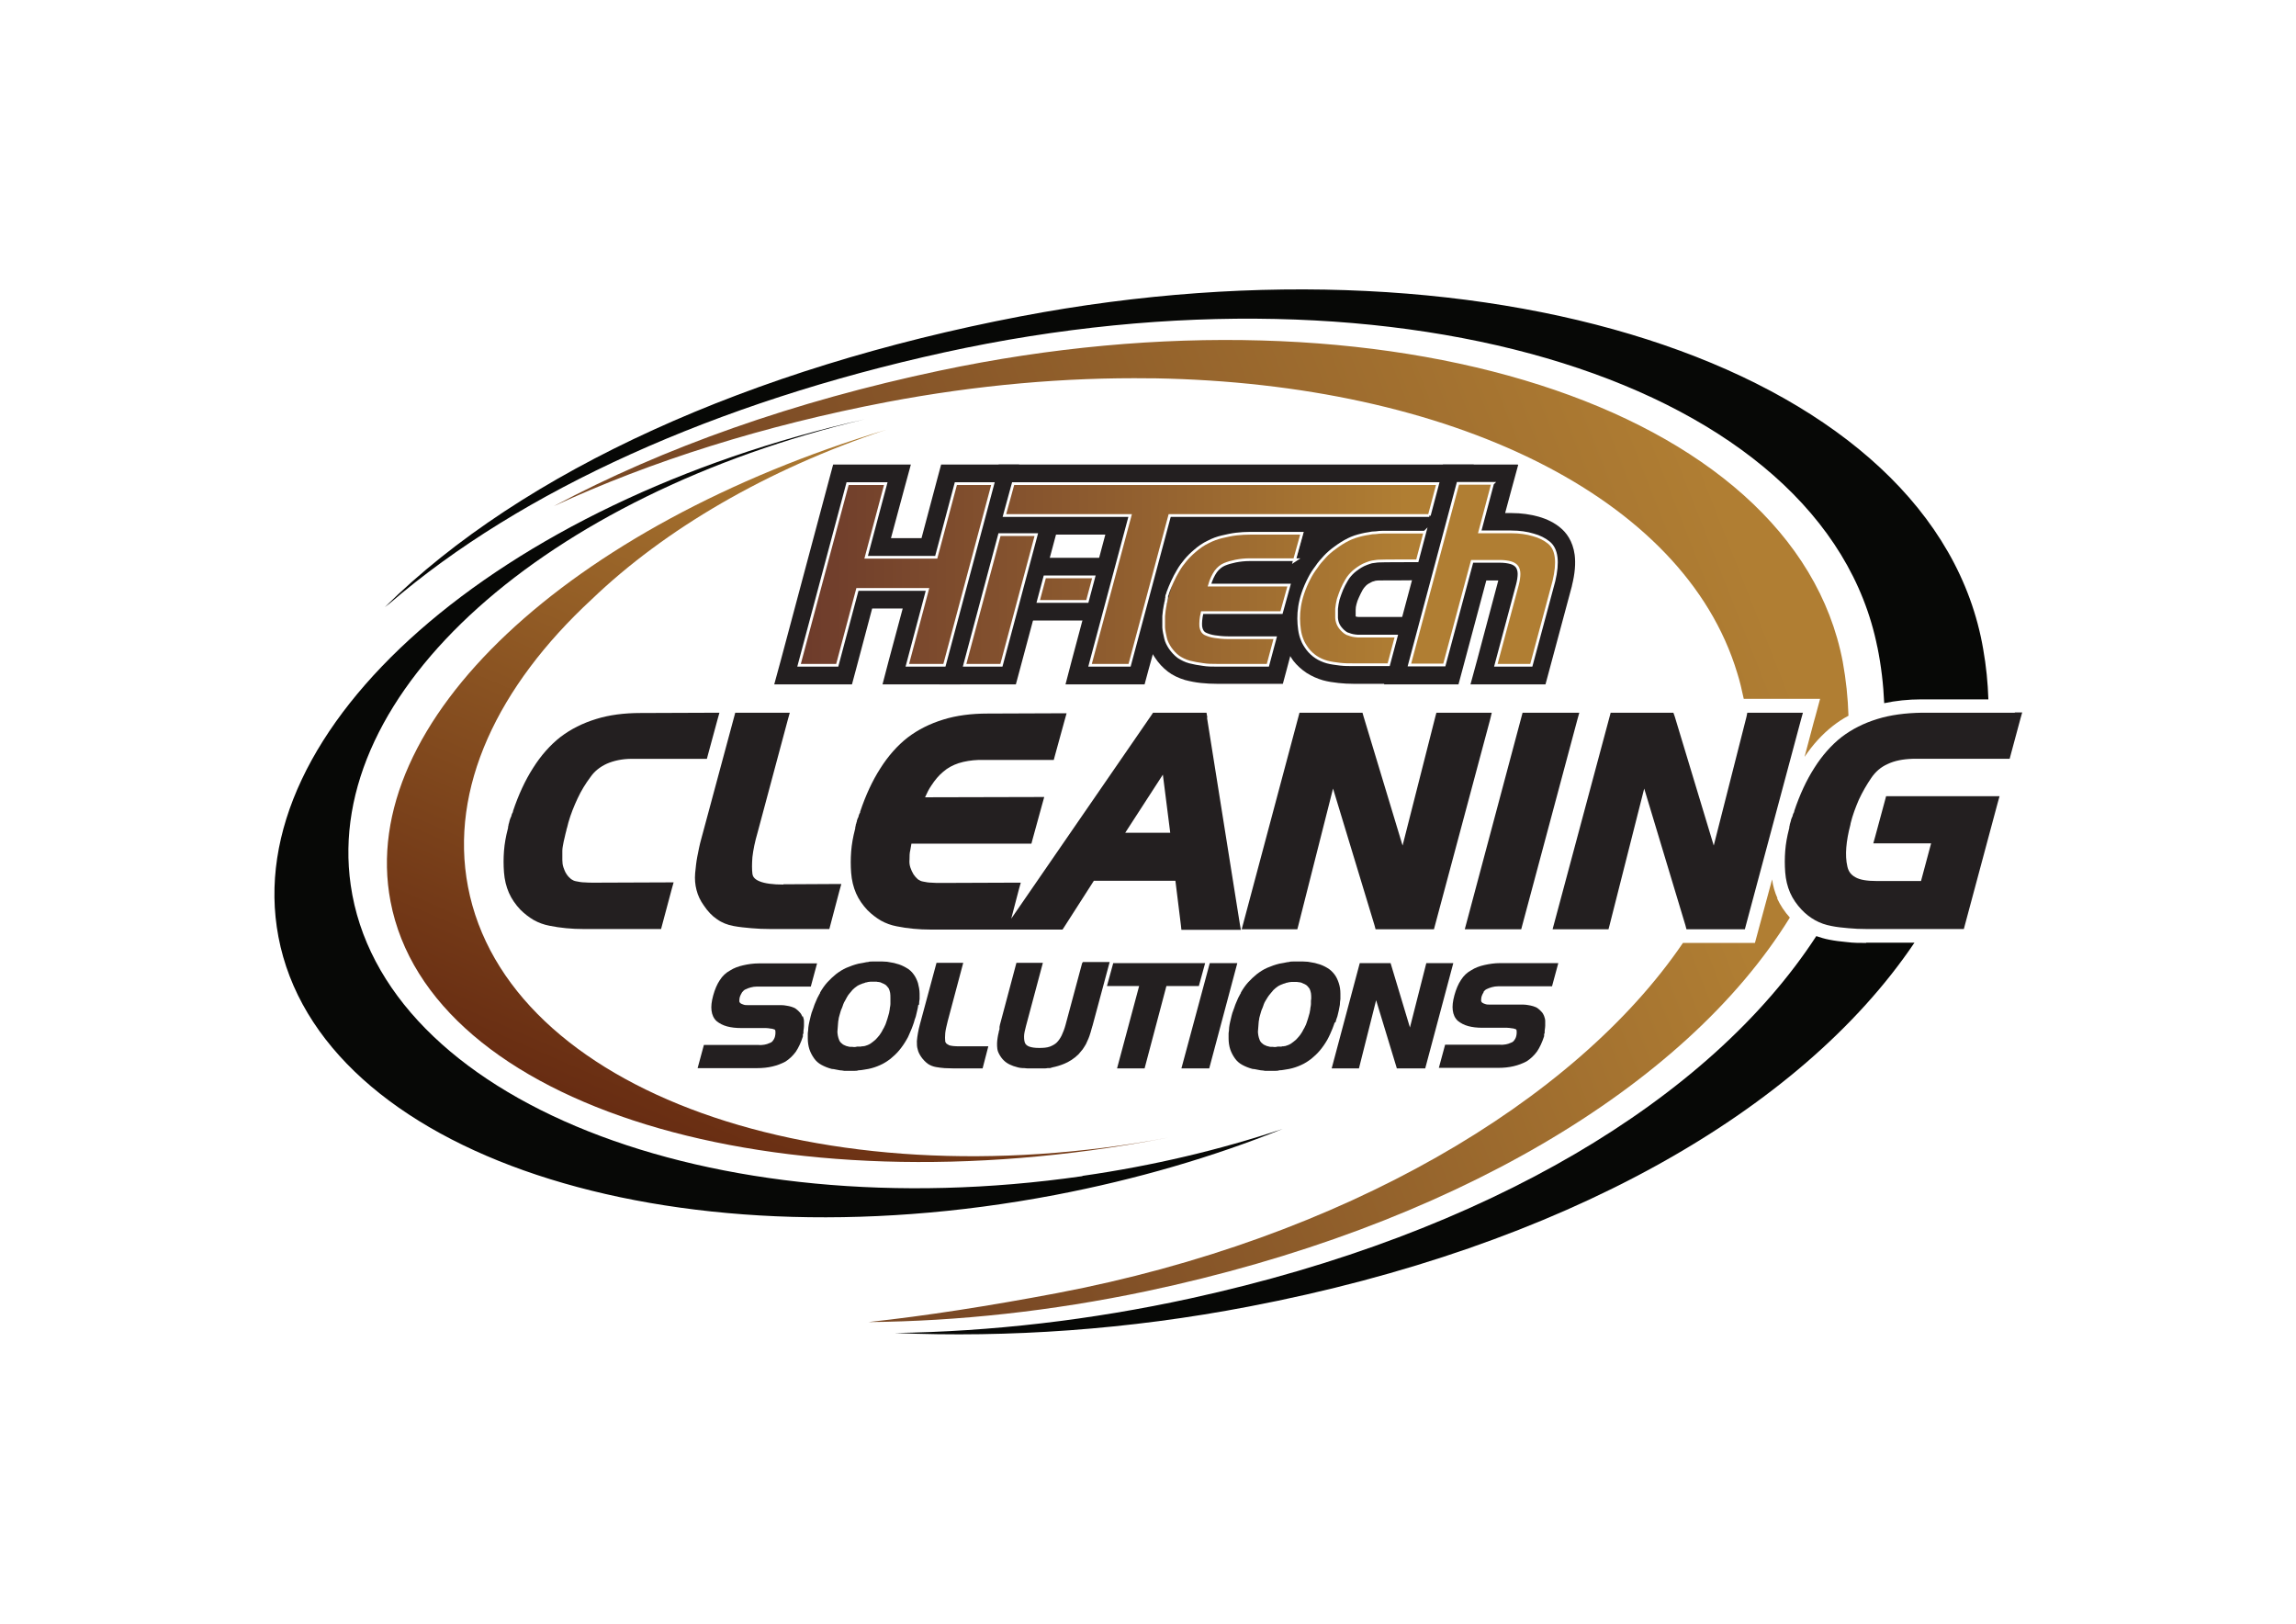 <?xml version="1.0" encoding="UTF-8"?>
<svg xmlns="http://www.w3.org/2000/svg" xmlns:xlink="http://www.w3.org/1999/xlink" id="Layer_1" version="1.1" viewBox="0 0 841.9 595.3">
  <defs>
    <style>
      .st0 {
        fill: url(#linear-gradient2);
      }

      .st1 {
        fill: url(#linear-gradient1);
      }

      .st2 {
        fill: url(#linear-gradient9);
      }

      .st3 {
        fill: url(#linear-gradient3);
      }

      .st4 {
        fill: url(#linear-gradient6);
      }

      .st5 {
        fill: url(#linear-gradient8);
      }

      .st6 {
        fill: url(#linear-gradient7);
      }

      .st7 {
        fill: url(#linear-gradient5);
      }

      .st8 {
        fill: url(#linear-gradient4);
      }

      .st9 {
        fill: #231f20;
      }

      .st10 {
        fill: none;
        stroke: #fff;
        stroke-miterlimit: 10;
      }

      .st11 {
        fill: url(#linear-gradient);
      }

      .st12 {
        fill: #070806;
      }
    </style>
    <linearGradient id="linear-gradient" x1="289.4" y1="216" x2="515.1" y2="216" gradientUnits="userSpaceOnUse">
      <stop offset="0" stop-color="#6b392b"></stop>
      <stop offset="1" stop-color="#b07e33"></stop>
    </linearGradient>
    <linearGradient id="linear-gradient1" x1="286.4" y1="210.6" x2="512.1" y2="210.6" xlink:href="#linear-gradient"></linearGradient>
    <linearGradient id="linear-gradient2" y1="219.4" x2="515.1" y2="219.4" xlink:href="#linear-gradient"></linearGradient>
    <linearGradient id="linear-gradient3" x1="289.4" y1="219.4" x2="515.1" y2="219.4" xlink:href="#linear-gradient"></linearGradient>
    <linearGradient id="linear-gradient4" x1="289.4" y1="219.4" x2="515.1" y2="219.4" xlink:href="#linear-gradient"></linearGradient>
    <linearGradient id="linear-gradient5" y1="210.6" x2="515.1" y2="210.6" xlink:href="#linear-gradient"></linearGradient>
    <linearGradient id="linear-gradient6" x1="289.4" y1="210.6" x2="515.1" y2="210.6" xlink:href="#linear-gradient"></linearGradient>
    <linearGradient id="linear-gradient7" x1="301.2" y1="281.8" x2="620.2" y2="156" gradientUnits="userSpaceOnUse">
      <stop offset="0" stop-color="#7a4925"></stop>
      <stop offset="1" stop-color="#b07e33"></stop>
    </linearGradient>
    <linearGradient id="linear-gradient8" x1="365.2" y1="469.1" x2="645" y2="358.8" xlink:href="#linear-gradient7"></linearGradient>
    <linearGradient id="linear-gradient9" x1="250" y1="439.2" x2="366.2" y2="170.6" gradientUnits="userSpaceOnUse">
      <stop offset="0" stop-color="#632710"></stop>
      <stop offset="1" stop-color="#b07e33"></stop>
    </linearGradient>
  </defs>
  <polygon class="st11" points="373.3 224 377.6 208 409.1 208 404.7 224 373.3 224"></polygon>
  <path class="st9" d="M404.5,211.5l-2.4,9h-24.2l2.4-9h24.2M413.6,204.5h-38.7l-1.4,5.2-2.4,9-2.4,8.8h38.7l1.4-5.2,2.4-9,2.4-8.8h0Z"></path>
  <polygon class="st1" points="328.2 247.4 335.6 219.5 317.1 219.5 309.7 247.4 288.5 247.4 308.1 173.8 329.4 173.8 322.2 200.8 340.6 200.8 347.8 173.8 369.1 173.8 349.4 247.4 328.2 247.4"></polygon>
  <path class="st9" d="M364.5,177.3l-17.8,66.6h-14l7.4-27.8h-25.7l-7.4,27.8h-14l17.8-66.6h14l-7.2,27h25.7l7.2-27h14M373.6,170.3h-28.5l-1.4,5.2-5.8,21.8h-11.2l4.9-18.2,2.4-8.8h-28.5l-1.4,5.2-17.8,66.6-2.4,8.8h28.5l1.4-5.2,6-22.6h11.2l-5.1,19-2.3,8.8h28.5l1.4-5.2,17.8-66.6,2.4-8.8h0Z"></path>
  <polygon class="st0" points="349.1 247.4 364 191.5 384.8 191.5 369.9 247.4 349.1 247.4"></polygon>
  <path class="st9" d="M380.3,195l-13.1,48.9h-13.5l13.1-48.9h13.5M389.4,188h-28l-1.4,5.2-13.1,48.9-2.4,8.8h28l1.4-5.2,13.1-48.9,2.4-8.8h0Z"></path>
  <path class="st3" d="M446.1,247.4c-1.9,0-3.7-.1-5.4-.3-1.8-.2-3.6-.6-5.3-1-1.9-.5-3.7-1.4-5.2-2.5-1.5-1.1-2.8-2.5-3.9-4.2-1-1.4-1.7-2.9-2.1-4.5-.4-1.4-.7-3-.8-4.5v-.2c0-1.6,0-3.2,0-4.7.1-1.5.3-3,.6-4.6v-.5c0,0,.2-.3.2-.3,0-.2.1-.4.2-.7v-.2c0,0,.1-.2.1-.3,0-.3.1-.5.2-.8,0,0,0,0,0-.1v-.2l.2-.5c0-.3.2-.6.3-.9,0,0,0-.1,0-.2h0c0-.1,0-.3,0-.3.5-1.5,1.1-3,1.8-4.5.7-1.4,1.4-2.9,2.3-4.3.9-1.5,1.9-3,3.1-4.3,1.1-1.3,2.4-2.6,3.8-3.8,1.8-1.5,3.7-2.8,5.6-3.8,1.9-1,3.9-1.7,5.9-2.2,1.9-.5,3.7-.8,5.6-1.1,1.9-.2,3.8-.4,5.6-.4h23.5c0-.1-4.7,17.1-4.7,17.1h-19.7c-1.6,0-3.1.2-4.4.5-1.3.2-2.4.6-3.5,1-.4.2-.8.4-1.2.8h28.2c0,0-4.7,17.1-4.7,17.1h-28.8c0,.5,0,.9,0,1.1,0,0,0,.1,0,.2.4.2,1.1.4,2.2.6,1.2.2,2.6.3,4.4.3h21.7c0-.1-4.5,17.1-4.5,17.1h-21.5Z"></path>
  <path class="st9" d="M478,195l-2.8,10.2h-17.1c-1.8,0-3.4.2-5,.5-1.5.3-2.9.7-4.1,1.2-1.2.5-2.3,1.4-3.2,2.6-.9,1.3-1.7,2.9-2.3,5h29.2c0,0-2.8,10.1-2.8,10.1h-29.1c-.5,2.1-.6,3.8-.5,5.1.2,1.3.7,2.2,1.7,2.7.9.4,2,.8,3.4,1,1.4.2,3,.4,5,.4h17.2c0,0-2.7,10.1-2.7,10.1h-18.8c-1.7,0-3.4,0-5.1-.3-1.6-.2-3.2-.5-4.8-.9-1.5-.4-2.9-1.1-4.1-1.9-1.2-.9-2.2-2-3.1-3.3-.7-1.1-1.3-2.2-1.6-3.5-.3-1.3-.6-2.6-.7-3.9,0-1.4,0-2.8,0-4.2.1-1.4.3-2.8.6-4.3,0-.1.1-.3.1-.4,0-.2,0-.3.1-.5,0-.1.1-.3.1-.4,0-.2,0-.3.1-.5,0-.1,0-.2,0-.3,0,0,0-.2.1-.3,0,0,0-.2,0-.3,0-.1,0-.2,0-.3,0-.2.1-.4.2-.6,0-.2.2-.4.2-.7.5-1.4,1.1-2.8,1.7-4.1.6-1.3,1.3-2.7,2.1-4,.8-1.4,1.7-2.6,2.7-3.8,1-1.2,2.1-2.3,3.4-3.4,1.6-1.4,3.2-2.5,4.9-3.3,1.7-.9,3.4-1.5,5.1-1.9,1.7-.4,3.5-.8,5.2-1,1.7-.2,3.5-.3,5.2-.3h18.9M487.2,187.9h-9.2s-18.9.1-18.9.1c-2,0-4,.1-6,.4-2,.3-4,.6-6,1.1-2.3.6-4.5,1.4-6.6,2.5-2.1,1.1-4.2,2.5-6.2,4.2-1.5,1.3-2.9,2.7-4.2,4.2-1.3,1.5-2.4,3.1-3.4,4.8-.9,1.6-1.7,3.1-2.5,4.6-.7,1.5-1.4,3.1-1.9,4.8v.3c-.1,0-.1.1-.1.1-.2.4-.3.7-.4,1l-.3,1.1v.2c0,.2-.1.5-.2.7h0c0,.3-.1.5-.2.7l-.2.4-.2,1c-.3,1.7-.5,3.3-.6,4.8-.2,1.7-.2,3.4-.1,5.1v.2s0,.2,0,.2c.2,1.8.5,3.5.9,5.1.5,2,1.4,3.9,2.6,5.6,1.3,2,2.9,3.7,4.7,5.1,1.8,1.4,4,2.4,6.3,3.1,1.9.5,3.9.9,5.9,1.1,1.9.2,3.9.3,5.8.3h24.2l1.4-5.2,2.7-10.2,1.9-7.3.5-1.7,2.8-10.2,2.4-8.9h0s0-.3,0-.3l2.8-10.2,2.4-8.9h0Z"></path>
  <path class="st8" d="M496.6,247.4c-1.8,0-3.6,0-5.3-.2-1.8-.2-3.5-.5-5.2-.9-1.8-.5-3.5-1.2-5-2.2-1.5-1-2.9-2.3-4.1-3.7-1-1.3-1.8-2.7-2.4-4.2-.6-1.4-1-3-1.3-4.7-1-7.1.3-13.7,3.9-20.8.8-1.5,1.7-3.1,2.8-4.6,1-1.5,2.2-2.9,3.4-4.2,1.3-1.4,2.7-2.6,4.2-3.7,1.7-1.3,3.5-2.5,5.4-3.3,1.8-.9,3.7-1.6,5.7-2,.9-.2,1.8-.4,2.7-.5.9-.2,1.9-.3,2.8-.4.9-.1,1.8-.2,2.8-.2.9,0,1.8,0,2.6,0h22.2c0-.1-4,14.4-4,14.4v3s-3.5,0-3.5,0c-8.5,0-18,.1-18.7.1-.4,0-1.4.2-1.7.2-.4.1-1.2.4-1.5.5-.3.1-.6.2-.9.4-1.1.5-2,1.2-2.8,1.9-.8.7-1.4,1.5-1.9,2.3-.6,1-1.1,2.1-1.6,3.1-.4,1-.8,2-1.1,3-.3,1-.4,1.9-.5,2.9,0,1,0,2,0,3,0,.6.2,1.1.4,1.4.3.4.7.8,1.2,1.2.2.1.3.2.5.3.7.3,1.3.4,2.3.5.3,0,2.1,0,4.2,0h19l-4.6,17.5h-20.2Z"></path>
  <path class="st9" d="M527.2,195l-2.9,10.6s-18.2.1-18.8.1c-.7,0-2.2.3-2.5.3-.2,0-1.4.4-1.9.6-.4.2-.8.3-1.2.5-1.4.7-2.5,1.5-3.6,2.4-1,.9-1.9,1.9-2.6,3.1-.7,1.2-1.3,2.3-1.8,3.5-.5,1.2-.9,2.4-1.3,3.6-.3,1.2-.5,2.4-.6,3.5,0,1.2,0,2.3,0,3.4.1,1.1.4,2.1.9,2.9.5.8,1.2,1.6,2.1,2.3.4.3.9.6,1.4.7,1,.4,1.9.6,3.3.7.6,0,4,0,4.9,0s.2,0,.2,0h13.7l-2.8,10.5h-17.5c-1.7,0-3.3,0-5-.2-1.6-.2-3.2-.4-4.7-.8-1.4-.4-2.8-1-4-1.8-1.2-.8-2.3-1.8-3.2-3-.8-1.1-1.5-2.2-1.9-3.3-.5-1.2-.8-2.4-1-3.8-.7-5.1-.4-11.1,3.6-18.8.7-1.4,1.6-2.8,2.6-4.1.9-1.4,2-2.6,3.1-3.8,1.1-1.2,2.4-2.3,3.8-3.3,1.6-1.2,3.2-2.2,4.8-3,1.6-.8,3.2-1.3,4.9-1.7.9-.2,1.7-.4,2.6-.5.8-.2,1.7-.3,2.6-.3.8-.1,1.6-.2,2.5-.2.9,0,1.7,0,2.5,0h17.6M536.4,187.9h-9.2s-17.6.1-17.6.1h0c-.8,0-1.7,0-2.7,0-1,0-2.1.1-3,.3-1,0-2,.2-3,.4-.9.2-1.8.4-2.8.5h0s0,0,0,0c-2.2.5-4.3,1.2-6.4,2.2-2,1-4,2.2-6,3.7-1.7,1.2-3.2,2.6-4.6,4.1-1.4,1.4-2.6,3-3.8,4.6-1.2,1.6-2.2,3.3-3.1,5-.6,1.1-1.1,2.2-1.6,3.3s-.4.5-.3.8c3.3,6.9-1,9.2-2.7,12.6-.1.3,0,.6,0,.9,0,1.8.1,3.5.3,5.3.3,2,.8,3.8,1.5,5.6.7,1.7,1.7,3.3,2.8,4.9h0s0,0,0,0c1.4,1.8,3.1,3.3,4.9,4.5,1.9,1.2,3.9,2.1,6,2.7h0s0,0,0,0c1.8.5,3.8.8,5.7,1,1.8.2,3.7.3,5.6.3h22.9l1.4-5.2,2.8-10.5,2.3-8.8h-23.4c-2.2,0-3.7,0-4.1,0-.6,0-.9-.1-1.2-.2,0,0,0,0,0,0,0,0,0,0,0,0,0-.8,0-1.6,0-2.4,0-.7.1-1.4.3-2.1h0s0,0,0,0c.2-.8.5-1.7.9-2.5.4-.9.9-1.9,1.4-2.8.3-.5.7-1,1.2-1.5.5-.5,1.2-.9,2-1.3.2,0,.3-.2.5-.2.2,0,.6-.2,1-.3.3,0,.9-.1,1.1-.1,1.2,0,10.1,0,18.5-.1h7s0-6.1,0-6.1l2.6-9.7,2.4-8.9h0Z"></path>
  <polygon class="st7" points="395.2 247.4 409.9 192.5 363.8 192.5 368.9 173.8 535.8 173.8 530.7 192.5 431.6 192.5 416.9 247.4 395.2 247.4"></polygon>
  <path class="st9" d="M531.2,177.3l-3.2,11.7h-99.1l-14.7,54.9h-14.5l14.7-54.9h-46.1l3.2-11.7h159.7M540.4,170.3h-174.2l-1.4,5.2-3.2,11.7-2.4,8.8h46.1l-12.3,46.1-2.3,8.8h29l1.4-5.2,13.5-48.8,10.4-.9,2.3-2h34.8l2.2,2.4,9.8-1.9,34-.3,5.3,1.8,1.4-5.2,3.2-11.7,2.4-8.8h0Z"></path>
  <path class="st4" d="M543.8,247.4l9.1-33.9c.4-1.5.5-2.5.5-3,0-.3,0-.5,0-.7,0,0-.2-.1-.4-.2-.5-.1-1.4-.3-3-.3h-7.5c0,0-10.2,38-10.2,38h-20l19.7-73.6h20l-4.7,17.7h6.9c3.4,0,6.5.5,9,1.2,2.8.8,5.1,2,6.9,3.5,2.2,1.8,3.5,4.4,3.9,7.6.4,2.8,0,6.1-.9,10l-9,33.5h-20.2Z"></path>
  <path class="st9" d="M547.3,177.3l-4.7,17.7h11.5c3.1,0,5.8.4,8.1,1.1,2.3.6,4.2,1.6,5.7,2.8,1.5,1.2,2.4,3,2.7,5.4.3,2.4,0,5.3-.8,8.7l-8.3,30.9h-13l7.9-29.5c.4-1.5.6-2.9.6-4,0-1.1-.3-2-.7-2.6-.5-.7-1.3-1.2-2.3-1.5-1.1-.3-2.4-.5-4-.5h-10.2c0,0-10.2,38-10.2,38h-12.8l17.8-66.6h12.8M556.4,170.3h-27.3l-1.4,5.2-17.8,66.6-2.4,8.8h27.3l1.4-5.2,8.8-32.9h4.4s-7.8,29.3-7.8,29.3l-2.4,8.8h27.5l1.4-5.2,8.3-30.9h0c0,0,0-.1,0-.1,1.1-4.4,1.4-8.1,1-11.3-.7-5.2-3.2-8.2-5.1-9.8-2.2-1.9-5-3.3-8.2-4.2-2.9-.8-6.2-1.3-9.8-1.3h0s0,0,0,0h-2.4l2.4-8.9,2.4-8.8h0Z"></path>
  <path class="st10" d="M401.1,211.5l-2.4,9h-18l2.4-9h18Z"></path>
  <path class="st10" d="M364.1,177.3l-17.8,66.6h-13.6l7.4-27.8h-25.7l-7.4,27.8h-14l17.8-66.6h14l-7.2,27h25.7l7.2-27h13.6Z"></path>
  <path class="st10" d="M380,196l-12.8,47.9h-13.5l12.8-47.9h13.5Z"></path>
  <path class="st10" d="M475.2,205.2h-17.1c-1.8,0-3.4.2-5,.5-1.5.3-2.9.7-4.1,1.2-1.2.5-2.3,1.4-3.2,2.6-.9,1.3-1.7,2.9-2.3,5h29.2c0,0-2.8,10.1-2.8,10.1h-29.1c-.5,2.1-.6,3.8-.5,5.1.2,1.3.7,2.2,1.7,2.7.9.4,2,.8,3.4,1,1.4.2,3,.4,5,.4h17.2c0,0-2.7,10.1-2.7,10.1h-18.8c-1.7,0-3.4,0-5.1-.3-1.6-.2-3.2-.5-4.8-.9-1.5-.4-2.9-1.1-4.1-1.9-1.2-.9-2.2-2-3.1-3.3-.7-1.1-1.3-2.2-1.6-3.5-.3-1.3-.6-2.6-.7-3.9,0-1.4,0-2.8,0-4.2.1-1.4.3-2.8.6-4.3,0-.1.1-.3.1-.4,0-.2,0-.3.1-.5,0-.1.1-.3.1-.4,0-.2,0-.3.1-.5,0-.1,0-.2,0-.3,0,0,0-.2.1-.3,0,0,0-.2,0-.3,0-.1,0-.2,0-.3,0-.2.1-.4.2-.6,0-.2.2-.4.2-.7.5-1.4,1.1-2.8,1.7-4.1.6-1.3,1.3-2.7,2.1-4,.8-1.4,1.7-2.6,2.7-3.8,1-1.2,2.1-2.3,3.4-3.4,1.6-1.4,3.2-2.5,4.9-3.3,1.7-.9,3.4-1.5,5.1-1.9,1.7-.4,3.5-.8,5.2-1,1.7-.2,3.5-.3,5.2-.3h18.9c0,0-2.8,10.1-2.8,10.1Z"></path>
  <path class="st10" d="M524.1,189h-95.2l-14.7,54.9h-14.5l14.7-54.9h-46.1l3.2-11.7h155.7s-3.1,11.7-3.1,11.7Z"></path>
  <path class="st10" d="M547.3,177.3l-4.7,17.7h11.5c3.1,0,5.8.4,8.1,1.1,2.3.6,4.2,1.6,5.7,2.8,1.5,1.2,2.4,3,2.7,5.4.3,2.4,0,5.3-.8,8.7l-8.3,30.9h-13l7.9-29.5c.4-1.5.6-2.9.6-4,0-1.1-.3-2-.7-2.6-.5-.7-1.3-1.2-2.3-1.5-1.1-.3-2.4-.5-4-.5h-10.2c0,0-10.2,38-10.2,38h-12.8l17.8-66.6h12.8Z"></path>
  <path class="st10" d="M522.5,195l-2.8,10.6s-13.5,0-14.1.1c-.7,0-2.2.3-2.5.3-.2,0-1.4.4-1.9.6-.4.2-.8.3-1.2.5-1.4.7-2.5,1.5-3.6,2.4-1,.9-1.9,1.9-2.6,3.1-.7,1.2-1.3,2.3-1.8,3.5-.5,1.2-.9,2.4-1.3,3.6-.3,1.2-.5,2.4-.6,3.5,0,1.2,0,2.3,0,3.4.1,1.1.4,2.1.9,2.9.5.8,1.2,1.6,2.1,2.3.4.3.9.6,1.4.7,1,.4,1.9.6,3.3.7.6,0,4,0,4.9,0s.2,0,.2,0h9.1l-2.8,10.5h-12.9c-1.7,0-3.3,0-5-.2-1.6-.2-3.2-.4-4.7-.8-1.4-.4-2.8-1-4-1.8-1.2-.8-2.3-1.8-3.2-3-.8-1.1-1.5-2.2-1.9-3.3-.5-1.2-.8-2.4-1-3.8-.7-5.1-.4-11.1,3.6-18.8.7-1.4,1.6-2.8,2.6-4.1.9-1.4,2-2.6,3.1-3.8,1.1-1.2,2.4-2.3,3.8-3.3,1.6-1.2,3.2-2.2,4.8-3,1.6-.8,3.2-1.3,4.9-1.7.9-.2,1.7-.4,2.6-.5.8-.2,1.7-.3,2.6-.3.8-.1,1.6-.2,2.5-.2.9,0,1.7,0,2.5,0h12.9Z"></path>
  <g id="eSORKO.tif">
    <image id="Layer_0" width="139" height="84" transform="translate(-186.5 -640.3) scale(4.6)"></image>
  </g>
  <path class="st12" d="M396.9,431.1c25.9-3.7,50.6-9.6,73.4-17.2-25.6,10.3-53.6,18.5-83.4,24.2-142.2,27.1-269.7-15.2-284.8-94.6-14.6-76.6,80.7-159.6,215-189.8-116.8,27.8-198.7,99.7-188.5,170.8,11.3,78.7,131.5,126.4,268.3,106.7Z"></path>
  <path class="st6" d="M421.7,138.7c.6,0,1.2,0,1.8,0,107.8,1.9,193.9,43.1,213.5,108,1,3.1,1.7,6.3,2.4,9.5h28l-1.7,6.3-.7,2.5-3.3,12.5c3-4.5,6.5-8.3,10.3-11.3,1.8-1.4,3.7-2.7,5.8-3.8-.2-6.6-.9-13.2-2.1-19.8-17.9-93.8-168-141.2-331.2-106.7-53.1,11.2-101.3,28.2-141.5,49.7,35.8-16.6,77.2-29.6,122.2-38.2,33.2-6.3,65.7-9.1,96.4-8.7Z"></path>
  <path class="st5" d="M651.8,329.4c-1-2.2-1.7-4.6-2-7l-4.9,18.1-.4,1.5-1,3.7h-26.4c-39.6,58.2-124.8,108.5-229.6,128.4-24.9,4.7-47.9,8.3-69.1,10.6,32.8-.3,67.2-4,101.9-11.3,110.8-23.4,197.6-74.8,236-137-1.9-2.1-3.5-4.5-4.7-7.1Z"></path>
  <path class="st12" d="M688.4,237.2c1.4,6.9,2.2,13.7,2.5,20.6,4.2-.9,8.8-1.4,13.6-1.4h24.6c-.2-6.1-.8-12.2-1.9-18.4-17.3-101.3-177.4-155.5-353.1-122-98.8,18.9-182.3,56.5-233,106.6.6-.5,1.2-.9,1.8-1.4,0,0,0,0,0,0,48.2-41.5,119.8-73.7,203.3-92,167.8-36.8,322.9,11.2,342.2,108.1Z"></path>
  <path class="st12" d="M684.3,345.7c-2.4,0-4.7,0-7-.3-2.3-.2-4.6-.5-6.6-.9-1.6-.3-3.2-.8-4.7-1.3-39,59.9-121,109.1-229.4,132.8-36.6,8-73.3,12.2-108.5,12.7,41.6,1.8,85.7-1.2,129.9-9.7,114.6-21.9,202.1-71.3,244-133.4h-17.7Z"></path>
  <g>
    <path class="st9" d="M218.5,323.6h-.9c-1.1,0-2.1,0-3.2-.1-1.1,0-2.1-.2-3.1-.4-.7-.1-1.3-.4-1.9-.8-.6-.5-1.2-1.1-1.7-1.9-.5-.7-.8-1.6-1.1-2.4-.3-.9-.4-1.8-.4-2.7h0c0,0,0-.1,0-.1,0-1.1,0-2.2,0-3.3,0-1.1.3-2.2.5-3.4.1-.6.3-1.1.4-1.7.1-.6.3-1.2.4-1.7l.2-.7v-.2c.1-.3.2-.6.3-1l.2-.8.2-.8c.9-3.2,2.1-6.1,3.4-8.9,1.3-2.8,2.9-5.4,4.7-7.8,1.5-2.2,3.6-3.8,6-4.9,2.5-1.1,5.6-1.8,9.2-1.8h26s1.5,0,1.5,0l.4-1.5,3.5-12.9.7-2.5h-2.6s-26.4.1-26.4.1c-5.9,0-11.4.7-16.2,2.2-4.9,1.5-9.3,3.7-13.1,6.6-3.7,2.9-7.1,6.7-10,11.3-2.9,4.5-5.4,9.9-7.4,15.9h0c0,0,0,.1,0,.1,0,.2,0,.3-.2.5-.2.4-.3.7-.4,1.1,0,.2,0,.3-.2.5-.1.3-.3.7-.4,1.1l-.2.8c0,.2-.1.4-.2.6h0c0,0,0,.1,0,.1,0,.4-.2.7-.2,1.1,0,.2,0,.4-.1.6-.7,2.7-1.2,5.4-1.4,8.1-.2,2.6-.2,5.2,0,7.8.2,2.7.8,5.2,1.8,7.5,1,2.3,2.5,4.4,4.2,6.2,1.5,1.5,3.2,2.8,4.9,3.8,1.8,1,3.7,1.7,5.8,2.1,2,.4,4,.7,6.1.9,2.1.2,4.2.3,6.5.3h28.3l.4-1.5,3.5-13.1.7-2.5h-2.6s-26,.1-26,.1Z"></path>
    <path class="st9" d="M287.3,324.3c-3.9,0-6.9-.4-8.8-1.2-2-.8-2.5-1.9-2.6-2.7-.2-1.6-.2-3.7,0-6.2.3-2.6.9-5.6,1.9-9l11.1-41.4.7-2.5h-20l-.4,1.5-12.1,44.9c-.6,2.1-1,4.3-1.4,6.3-.4,2-.6,4.1-.8,6.1-.2,2.2,0,4.3.5,6.2.5,2,1.4,3.9,2.7,5.7,1.4,2.1,3,3.8,4.8,5,1.8,1.3,3.9,2.1,6.1,2.5,2.1.4,4.3.6,6.5.8,2.2.2,4.6.3,7,.3h21.6l.4-1.5,3.3-12.5.7-2.5h-2.6s-18.7.1-18.7.1Z"></path>
    <path class="st9" d="M442.7,263l-.3-1.7h-19.6l-.6.9-51.4,74.6,2.8-10.7.7-2.5h-2.6s-26,.1-26,.1h-.9c-1.1,0-2.1,0-3.2-.1-1.1,0-2.1-.2-3.1-.4-.7-.1-1.3-.4-1.9-.8-.6-.5-1.1-1.1-1.6-1.8-.5-.8-.9-1.7-1.2-2.6-.3-.9-.4-1.9-.3-2.9h0c0-1.2,0-2.3.3-3.5.1-.7.3-1.5.4-2.3h44l.4-1.5,3.6-13.1.7-2.5h-2.6s-41.1.1-41.1.1c.7-1.6,1.4-3,2.3-4.3,1.3-2,2.7-3.7,4.4-5.1,1.6-1.4,3.5-2.4,5.6-3.1,2.2-.7,4.7-1.1,7.4-1.2h26s1.5,0,1.5,0l.4-1.5,3.6-13.1.7-2.5h-2.6s-26.4.1-26.4.1c-5.9,0-11.4.7-16.2,2.2-4.9,1.5-9.3,3.7-13.1,6.6-3.7,2.9-7.1,6.7-10,11.3-2.9,4.5-5.4,9.9-7.4,15.9h0c0,0,0,.1,0,.1,0,.2,0,.3-.2.5-.2.4-.3.7-.4,1.1,0,.2,0,.3-.2.5-.1.3-.3.7-.4,1.1v.2c0,0-.2.6-.2.6,0,.2-.1.4-.2.6h0c0,0,0,.1,0,.1,0,.4-.2.7-.2,1.1,0,.2,0,.4-.1.6-.7,2.7-1.2,5.4-1.4,8.1-.2,2.6-.2,5.2,0,7.8.2,2.7.8,5.2,1.8,7.5,1,2.3,2.5,4.4,4.2,6.2,1.5,1.5,3.2,2.8,4.9,3.8,1.8,1,3.7,1.7,5.8,2.1,2,.4,4,.7,6.1.9,2.1.2,4.2.3,6.5.3h48.2l.6-.9,10.9-17h29.9l2,16.2.2,1.8h21.8l-.4-2.3-12-75.4ZM429.1,305.3h-16.5l13.8-21.3,2.7,21.3Z"></path>
    <polygon class="st9" points="547 261.3 544.4 261.3 528.3 261.3 526.7 261.3 526.3 262.8 514.3 310 500 262.7 499.6 261.3 498.1 261.3 478.1 261.3 476.5 261.3 476.1 262.8 456 338.1 455.3 340.7 457.9 340.7 474.2 340.7 475.7 340.7 476.1 339.2 488.8 289.1 504 339.2 504.4 340.7 505.9 340.7 524.3 340.7 525.8 340.7 526.2 339.2 546.4 263.8 547 261.3"></polygon>
    <polygon class="st9" points="579.1 261.3 576.5 261.3 559.9 261.3 558.3 261.3 557.9 262.8 537.8 338.1 537.1 340.7 539.7 340.7 556.3 340.7 557.8 340.7 558.2 339.2 578.4 263.8 579.1 261.3"></polygon>
    <polygon class="st9" points="661.1 261.3 658.5 261.3 642.3 261.3 640.7 261.3 640.4 262.8 628.4 310 614.1 262.7 613.6 261.3 612.2 261.3 592.1 261.3 590.6 261.3 590.2 262.8 570 338.1 569.3 340.7 571.9 340.7 588.2 340.7 589.8 340.7 590.2 339.2 602.9 289.1 618 339.2 618.4 340.7 619.9 340.7 638.3 340.7 639.8 340.7 640.2 339.2 660.4 263.8 661.1 261.3"></polygon>
    <path class="st9" d="M738.7,261.3h-34.1c-5.9.1-11.4.8-16.2,2.3-4.9,1.5-9.3,3.7-13.1,6.6-3.7,2.9-7.1,6.7-10,11.3-2.9,4.5-5.4,9.9-7.4,15.9h0c0,0,0,.1,0,.1,0,.2,0,.3-.2.5-.2.4-.3.7-.4,1.1,0,.2,0,.3-.2.5-.1.3-.3.7-.4,1.1v.2c0,0-.2.6-.2.6,0,.2-.1.4-.2.6h0c0,0,0,.1,0,.1,0,.4-.2.7-.2,1.1,0,.2,0,.4-.1.6-.7,2.7-1.2,5.4-1.4,8.1-.2,2.6-.2,5.2,0,7.8.2,2.7.8,5.2,1.8,7.5,1,2.3,2.5,4.4,4.2,6.2,1.5,1.6,3.2,2.9,5,3.9,1.8,1,3.8,1.7,6,2.1,1.9.4,4,.6,6.2.8,2.1.2,4.3.3,6.6.3h35.7l.4-1.5,12-44.7.7-2.5h-41.6l-.4,1.5-3.6,13.3-.7,2.5h21.2l-3.7,13.8h-16.3c-3.4,0-6.1-.4-7.8-1.4-1.6-.9-2.5-2.1-2.9-3.9-.5-2.1-.6-4.5-.4-7,.2-2.5.7-5.3,1.5-8.3h0s.1-.6.1-.6c.7-2.9,1.8-5.8,3-8.6,1.3-2.8,2.8-5.4,4.5-7.9,1.6-2.4,3.6-4.1,6.1-5.2,2.5-1.2,5.6-1.8,9.1-1.9h34.1s1.5,0,1.5,0l.4-1.5,3.5-13,.7-2.5h-2.6Z"></path>
  </g>
  <g>
    <path class="st9" d="M294.2,372.7c-.2-.5-.5-1.1-.9-1.5-.4-.5-.9-.9-1.4-1.3-.5-.4-1.1-.6-1.7-.8-.6-.2-1.2-.3-1.8-.4-.6-.1-1.2-.2-1.9-.2h-1.8c-.1,0-.2,0-.3,0h0s-10.3,0-10.3,0c-.5,0-1,0-1.5-.2-.4-.1-.8-.3-1.1-.5-.2-.2-.3-.3-.4-.6,0-.4,0-.9.1-1.4.2-.8.6-1.5.9-2h0c.4-.5.8-.9,1.3-1.1.6-.3,1.2-.5,1.9-.7.7-.2,1.5-.3,2.2-.3h19.8l2.3-8.5h-21.4c-2,0-4,.3-5.7.7-1.8.4-3.4,1-4.8,1.9-1.5.8-2.8,2-3.8,3.6-1,1.5-1.8,3.4-2.4,5.6-.6,2.2-.8,4-.6,5.5.2,1.6.8,2.9,1.9,3.9,1,.8,2.3,1.5,3.8,1.9,1.5.4,3.2.6,5.2.6h9c.6,0,1.2.1,1.8.2.5,0,1,.2,1.3.3.2,0,.3.2.4.4,0,.2.1.7,0,1.5-.1.9-.4,1.6-.8,2.1-.3.5-.7.8-1.3,1-.6.3-1.3.5-1.9.6-.7.1-1.4.2-2.2.1h-20l-2.3,8.5h21.8c2,0,3.9-.2,5.6-.6,1.7-.4,3.3-1,4.8-1.8,1.4-.9,2.7-2.1,3.8-3.6,1-1.5,1.9-3.4,2.6-5.6v-.3c0,0,0-.1,0-.2v-.3c.1-.1.2-.3.2-.5,0-.1,0-.3,0-.5,0,0,0,0,0-.2h0c.1-.8.2-1.4.2-1.9,0-.6,0-1.2,0-1.7,0-.6-.2-1.2-.4-1.8Z"></path>
    <path class="st9" d="M337,368.3c0-.7.1-1.4.2-2,0-.7,0-1.3,0-2,0-1.4-.3-2.7-.6-3.9-.4-1.2-.9-2.3-1.6-3.2h0c-.7-1-1.6-1.8-2.7-2.4-1-.6-2.3-1.2-3.6-1.5-.5-.2-1.1-.3-1.7-.4-.6-.1-1.1-.2-1.7-.3-.6,0-1.2-.1-1.8-.1-1.1,0-2.3,0-3.5,0-.6,0-1.2,0-1.7.2-.6,0-1.2.2-1.8.3l-1.7.3c-1.6.4-3,.9-4.4,1.5-1.4.6-2.6,1.4-3.8,2.3-1.1.9-2.2,1.9-3.2,3-1,1.1-1.9,2.4-2.7,3.8v.3c-.1,0-.1,0-.1,0-.3.5-.6,1.1-.9,1.7-.3.7-.6,1.4-.9,2.1-.1.3-.3.7-.4,1.1-.1.4-.3.8-.4,1.1-.1.4-.3.8-.4,1.1-.1.3-.2.7-.3,1.1l-.5,2.1c-.2.8-.3,1.5-.4,2.2,0,.7-.1,1.4-.2,2.1,0,.7,0,1.4,0,1.9,0,1.4.2,2.8.6,4,.4,1.2,1,2.3,1.7,3.3.7,1,1.6,1.8,2.7,2.4,1.1.6,2.3,1.1,3.8,1.5.5,0,.9.1,1.4.2.5.1,1,.2,1.6.3.5,0,1,.1,1.6.2.5,0,1.1,0,1.6,0s1.2,0,1.8,0c.6,0,1.3,0,1.8-.2.6,0,1.2-.1,1.8-.2.6-.1,1.2-.2,1.8-.3,1.5-.3,3-.8,4.3-1.4,1.4-.6,2.6-1.4,3.8-2.3,1.1-.9,2.2-1.9,3.2-3.1,1-1.2,1.9-2.5,2.7-3.9.4-.6.7-1.3,1-2,.3-.7.6-1.4.9-2.1.3-.7.5-1.4.8-2.2.2-.7.4-1.5.7-2.2.2-.7.3-1.4.5-2.1s.3-1.4.4-2.1ZM326.5,366.9c0,.4,0,.8,0,1.2h0c0,.5-.1.9-.2,1.4,0,.4-.1.9-.2,1.3,0,.4-.2.9-.3,1.3-.1.5-.3.9-.4,1.4l-.5,1.5c-.1.4-.3.8-.5,1.2-.2.4-.4.9-.7,1.3-.3.7-.8,1.4-1.2,2-.5.6-1,1.2-1.5,1.7-.6.5-1.2,1-1.8,1.4-.6.4-1.4.7-2.1.9-.2,0-.4,0-.5.1-.1,0-.2,0-.4,0-.2,0-.3,0-.5.1-.1,0-.3,0-.4,0h-1c-.6.2-1.2.2-1.8.1-.3,0-.6,0-.8,0-.3,0-.6-.1-.9-.2-.2,0-.5-.1-.7-.2-.6-.2-1.1-.5-1.5-.9-.4-.3-.7-.7-.9-1.2-.2-.5-.4-1.1-.5-1.7-.1-.6-.2-1.3-.1-1.9l.2-2.6c0-.5.1-.9.2-1.4,0-.5.2-.9.3-1.4.1-.5.3-.9.4-1.4.1-.4.3-.9.5-1.3.1-.3.2-.5.3-.8,0-.2.2-.4.2-.6l.3-.7c.1-.2.2-.4.4-.7l.7-1.3c.2-.3.3-.5.5-.8.5-.6,1-1.2,1.5-1.8.5-.5,1.1-1,1.7-1.4.6-.4,1.4-.7,2.2-1,.3,0,.6-.2.9-.3.3,0,.6-.1.9-.2h.1c.2,0,.5-.1.8-.1.6,0,1.2,0,1.8,0,.3,0,.6,0,.9.1.2,0,.4,0,.7.1.3,0,.5.2.8.3.6.2,1.1.5,1.5.8.4.4.7.8,1,1.2.2.5.4,1,.5,1.6.1.6.1,1.3.1,2Z"></path>
    <path class="st9" d="M347.9,383.1h0c-1-.4-1.2-.9-1.3-1.3-.1-.8-.1-1.8,0-3,.1-1.2.5-2.7.9-4.4l5.7-21.4h-9.8l-6.1,22.6c-.3,1-.5,2.1-.7,3.1-.2,1-.3,2-.4,3,0,1.1,0,2.1.3,3,.2,1,.7,1.9,1.3,2.8.7,1,1.5,1.8,2.4,2.5.9.6,1.9,1,3,1.2,1,.2,2.1.3,3.2.4,1.1,0,2.2.1,3.4.1h10.5l2.1-8.1h-10.4c-1.9,0-3.3-.1-4.3-.5Z"></path>
    <path class="st9" d="M396.8,353.1l-6.1,22.7h0c-.4,1.5-.9,2.7-1.4,3.8-.5,1-1.1,1.9-1.8,2.6-.6.6-1.5,1.1-2.5,1.5-1.1.4-2.4.5-4,.5s-2.8-.2-3.6-.5c-.8-.3-1.2-.7-1.5-1.2-.3-.6-.4-1.5-.4-2.5,0-1,.3-2.3.7-3.8l6.2-23.2h-9.7l-6.1,22.9c0,.2,0,.3-.1.5,0,0,0,.1,0,.2,0,.2,0,.3,0,.4,0,0,0,.1,0,.2,0,.3-.1.5-.2.7,0,.2-.1.5-.1.6-.2.7-.3,1.4-.4,2-.1.7-.2,1.4-.2,2,0,.7,0,1.4.1,2,.1.7.3,1.3.7,2,.4.8,1,1.6,1.6,2.2.6.6,1.4,1.2,2.3,1.6.8.4,1.7.7,2.5.9.9.3,1.8.4,2.8.4.4,0,.7.1,1.1.1.3,0,.6,0,1.1,0h.5c.1,0,.2,0,.3,0h2.3s0,0,0,0c.1,0,.2,0,.3,0h.6c.4,0,.7,0,1.1,0,.4,0,.8,0,1.2-.1h.9c.4-.1.7-.2,1-.3.6-.1,1.3-.3,2-.5.6-.2,1.3-.4,2-.7,1-.4,2-.9,2.9-1.5.9-.6,1.8-1.3,2.6-2.1.5-.6,1-1.2,1.5-1.8.4-.6.8-1.2,1.2-1.9.3-.6.6-1.3.9-2,.3-.7.5-1.3.7-2l.2-.6c0-.2.1-.5.2-.7,0-.2.1-.5.2-.7,0-.2.1-.4.2-.7l6.3-23.4h-9.8Z"></path>
    <polygon class="st9" points="441.9 353.1 408.2 353.1 405.9 361.5 417.7 361.5 409.6 391.7 419.7 391.7 427.7 361.5 439.6 361.5 441.9 353.1"></polygon>
    <polygon class="st9" points="443.6 353.1 433.2 391.7 443.4 391.7 453.7 353.1 443.6 353.1"></polygon>
    <path class="st9" d="M489.7,374.8c.2-.7.4-1.5.7-2.2.2-.7.3-1.4.5-2.1.1-.7.3-1.4.4-2.1h0c0-.7.1-1.4.2-2.1,0-.7,0-1.3,0-2,0-1.4-.2-2.7-.6-3.9-.4-1.2-.9-2.3-1.6-3.2-.7-.9-1.6-1.8-2.7-2.4-1-.6-2.3-1.2-3.6-1.5-.5-.2-1.1-.3-1.7-.4-.6-.1-1.1-.2-1.7-.3-.6,0-1.2-.1-1.8-.1-1.1,0-2.3,0-3.5,0-.6,0-1.2,0-1.7.2-.6,0-1.2.2-1.8.3l-1.7.3c-1.6.4-3,.9-4.4,1.5-1.4.6-2.6,1.4-3.8,2.3-1.1.9-2.2,1.9-3.2,3-1,1.1-1.9,2.4-2.7,3.8v.3c-.1,0-.1,0-.1,0-.3.5-.6,1.1-.9,1.7-.3.7-.6,1.4-.9,2.1-.1.3-.3.7-.4,1.1-.1.4-.3.8-.4,1.1-.1.4-.3.8-.4,1.1-.1.3-.2.7-.3,1.1l-.5,2.1c-.2.8-.3,1.5-.4,2.2,0,.7-.1,1.4-.2,2.1,0,.7,0,1.4,0,1.9,0,1.4.2,2.8.6,4,.4,1.2,1,2.3,1.7,3.3.7,1,1.6,1.8,2.7,2.4,1.1.6,2.3,1.1,3.8,1.5.5,0,.9.1,1.4.2.5.1,1,.2,1.6.3.5,0,1,.1,1.6.2.5,0,1.1,0,1.6,0s1.2,0,1.8,0c.6,0,1.3,0,1.8-.2.6,0,1.2-.1,1.8-.2.6-.1,1.2-.2,1.8-.3,1.5-.3,3-.8,4.3-1.4,1.4-.6,2.6-1.4,3.8-2.3,1.1-.9,2.2-1.9,3.2-3.1,1-1.2,1.9-2.5,2.7-3.9.3-.6.7-1.3,1-2,.3-.7.6-1.4.9-2.1.3-.7.5-1.4.8-2.2ZM480.7,366.9c0,.4,0,.8,0,1.2,0,.4-.1.9-.2,1.4,0,.4-.1.9-.2,1.3,0,.4-.2.9-.3,1.3-.1.5-.3.9-.4,1.4l-.5,1.5c-.1.4-.3.8-.5,1.2-.2.4-.4.9-.7,1.3-.3.7-.8,1.4-1.2,2-.5.6-1,1.2-1.5,1.7-.6.5-1.2,1-1.8,1.4-.6.4-1.4.7-2.1.9-.2,0-.4,0-.5.1-.1,0-.2,0-.4,0-.2,0-.3,0-.5.1s-.3,0-.4,0h-1c-.6.2-1.2.2-1.8.1-.3,0-.6,0-.8,0-.3,0-.6-.1-.9-.2-.2,0-.5-.1-.7-.2-.6-.2-1.1-.5-1.5-.9-.4-.3-.7-.7-.9-1.2-.2-.5-.4-1.1-.5-1.7-.1-.6-.2-1.3-.1-1.9l.2-2.6c0-.5.1-.9.2-1.4,0-.5.2-.9.3-1.4.1-.5.3-.9.4-1.4.1-.4.3-.9.5-1.3.1-.3.2-.5.3-.8,0-.2.2-.4.2-.6l.3-.7c.1-.2.2-.4.4-.7l.8-1.3c.2-.2.3-.5.5-.7.5-.6,1-1.2,1.5-1.8.5-.5,1.1-1,1.7-1.4.6-.4,1.4-.7,2.2-1,.3,0,.6-.2.9-.3.3,0,.6-.1.9-.2h.1c.3,0,.5-.1.8-.1.6,0,1.2,0,1.8,0,.3,0,.6,0,.9.1.2,0,.4,0,.7.1.3,0,.5.2.8.3.6.2,1.1.5,1.5.8.4.4.7.8,1,1.2.2.5.4,1,.5,1.6.1.6.1,1.3.1,2Z"></path>
    <polygon class="st9" points="523 353.1 517 376.7 509.9 353.1 498.6 353.1 488.3 391.7 498.3 391.7 504.6 366.7 512.2 391.7 522.6 391.7 532.9 353.1 523 353.1"></polygon>
    <path class="st9" d="M543.9,363.7h0c.4-.5.8-.9,1.3-1.1.6-.3,1.2-.5,1.9-.7.7-.2,1.5-.3,2.2-.3h19.8l2.3-8.5h-21.4c-2,0-3.9.3-5.7.7-1.8.4-3.4,1-4.8,1.9-1.5.8-2.8,2-3.8,3.6-1,1.5-1.8,3.4-2.4,5.6-.6,2.2-.8,4-.6,5.5.2,1.6.8,2.9,1.9,3.9,1,.8,2.3,1.5,3.8,1.9,1.5.4,3.2.6,5.2.6h9c.6,0,1.2.1,1.8.2.5,0,1,.2,1.3.3.2,0,.3.2.4.4,0,.2.1.7,0,1.5-.1.9-.4,1.6-.8,2.1-.3.5-.7.8-1.3,1-.6.3-1.3.5-1.9.6-.7.1-1.4.2-2.2.1h-20l-2.3,8.5h21.8c2,0,3.9-.2,5.6-.6,1.7-.4,3.3-1,4.8-1.8,1.4-.9,2.7-2.1,3.8-3.6,1-1.5,1.9-3.4,2.6-5.6v-.3c0,0,0-.1,0-.2v-.3c.1-.1.2-.3.2-.5,0-.2,0-.3,0-.5,0,0,0,0,0-.2h0c.1-.8.2-1.4.2-1.9,0-.6,0-1.2,0-1.7,0-.6-.2-1.2-.4-1.8-.2-.5-.5-1.1-.9-1.5-.4-.5-.9-.9-1.4-1.3-.5-.4-1.1-.6-1.7-.8-.6-.2-1.2-.3-1.8-.4-.6-.1-1.2-.2-1.9-.2h-1.8c-.1,0-.2,0-.3,0h0s-10.3,0-10.3,0c-.5,0-1,0-1.5-.2-.4-.1-.8-.3-1.1-.5-.2-.2-.3-.3-.4-.6,0-.4,0-.9.1-1.4.2-.8.6-1.5.9-2Z"></path>
  </g>
  <path class="st2" d="M171.6,325.1c-6.9-36.1,10.9-73.5,45.4-105.4,26.7-25.6,64-47.5,107.8-62.1-115.7,34.9-194.2,106.9-181.6,172.9,14.3,75.1,141.2,114,283.4,86.9.5-.1,1.1-.2,1.6-.3-127.6,23.9-242.3-17.2-256.6-92Z"></path>
</svg>
